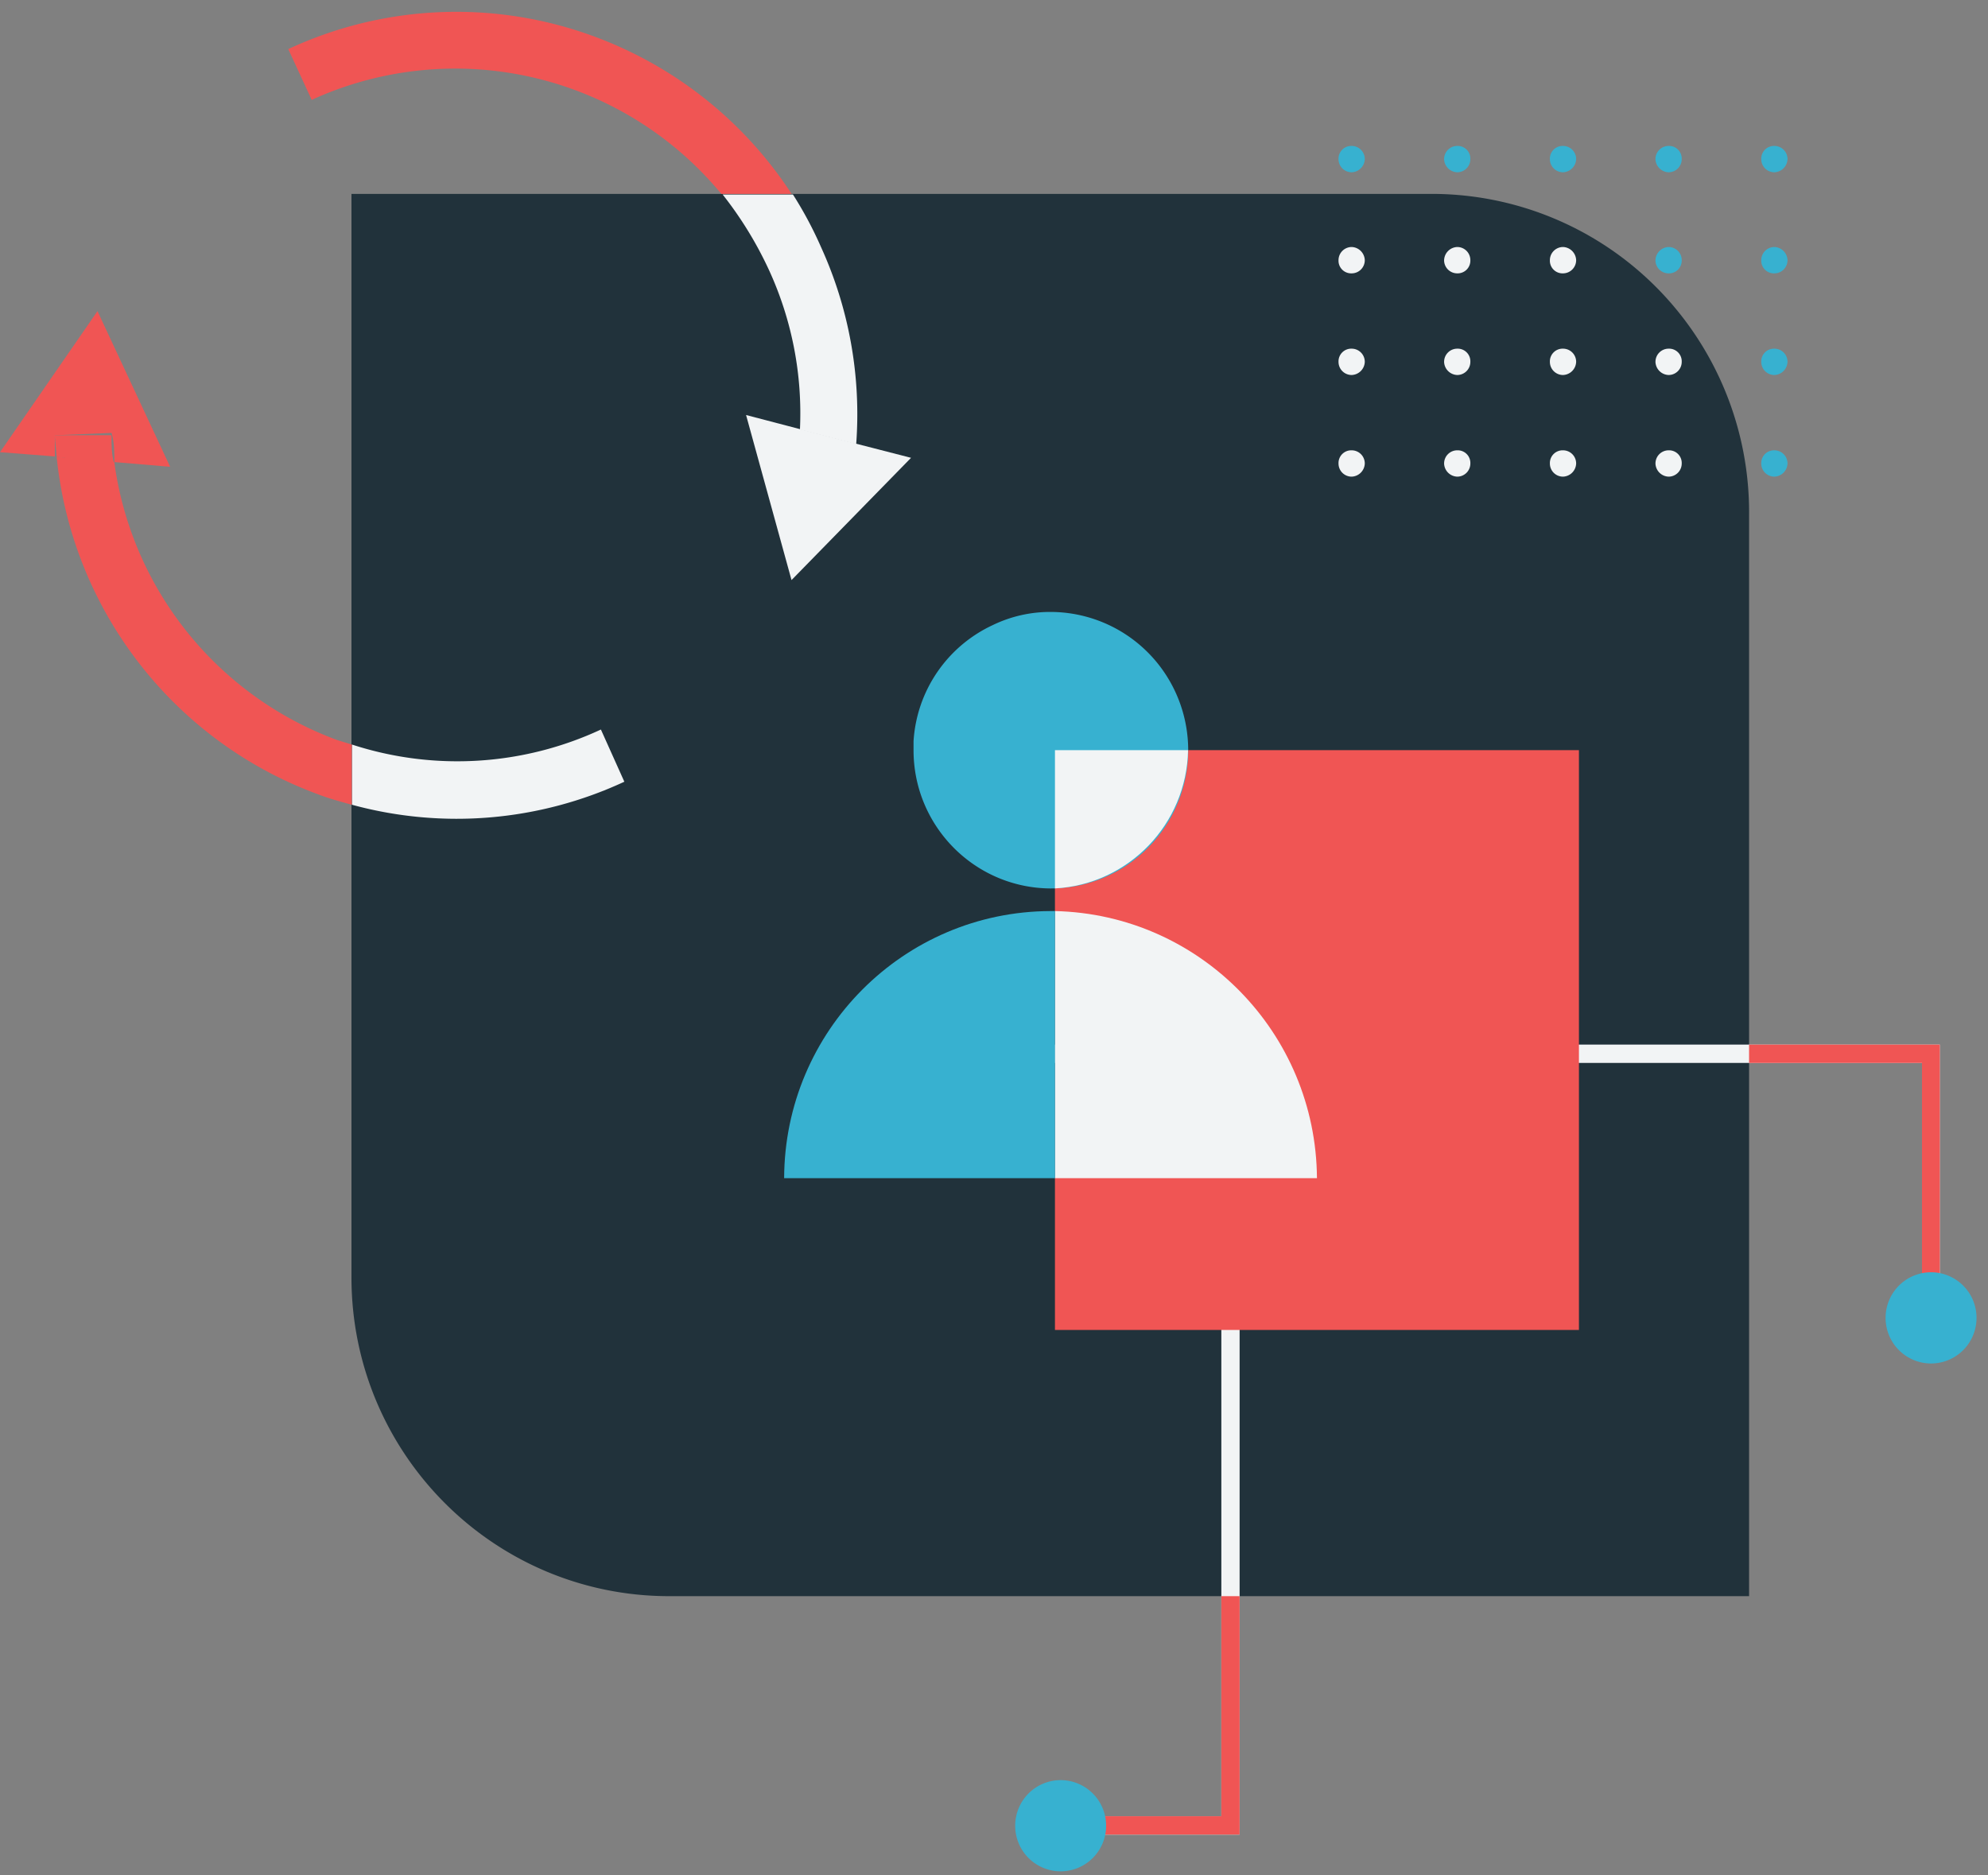 <svg xmlns="http://www.w3.org/2000/svg" width="106" height="100" viewBox="0 0 106 100"><rect x="0" y="0" width="106" height="100" fill="#808080" stroke="none"/><path fill="#21323b" d="M76.342 10.34H18.74v57.796c.014 9.37 7.58 16.961 16.918 16.975h57.603V27.44a17.005 17.005 0 0 0-4.911-12.085 16.89 16.89 0 0 0-12.008-5.016z"/><path fill="#f05554" d="M31.739 1.966a21.38 21.38 0 0 1 10.47 8.374h-3.748A18.402 18.402 0 0 0 16.62 5.326l-1.25-2.708a21.201 21.201 0 0 1 16.369-.652zM16.915 42.338C9.242 39.498 3.85 32.523 3.02 24.36l3.074.276a18.417 18.417 0 0 0 11.87 14.819l.8.25v3.21c-.625-.176-1.275-.351-1.85-.577z"/><path fill="#f05554" d="M2.924 23.21v1.128L0 24.112l5.198-7.522 3.873 8.3-2.973-.251c0-.527 0-1.053-.15-1.555z"/><path fill="#f05554" d="M2.92 23.206h3.024c0 .502 0 1.028.15 1.555L3.02 24.36c-.025-.376-.075-.752-.1-1.154z"/><path fill="#f2f4f5" d="M43.778 13.178a21.476 21.476 0 0 1 1.874 10.506l-2.999-.777a18.307 18.307 0 0 0-1.624-8.45 20.07 20.07 0 0 0-2.499-4.087h3.749a20.659 20.659 0 0 1 1.499 2.808z"/><path fill="#f2f4f5" d="M42.654 22.882l2.999.778 2.924.752-6.373 6.519-2.424-8.801 2.874.752zM32.04 38.9l1.25 2.783a21.201 21.201 0 0 1-14.52 1.229v-3.21a18.137 18.137 0 0 0 13.27-.802z"/><path fill="#37b1d0" d="M88.27 8.484a.7.7 0 0 1 .7-.702.674.674 0 0 1 .699.702.7.7 0 0 1-.7.702.726.726 0 0 1-.7-.702zM82.64 8.484a.678.678 0 0 1 .7-.702.699.699 0 0 1 .7.702.726.726 0 0 1-.7.702.7.7 0 0 1-.7-.702zM77 8.484a.7.7 0 0 1 .7-.702.674.674 0 0 1 .699.702.7.7 0 0 1-.7.702.726.726 0 0 1-.7-.702zM88.27 13.873a.726.726 0 0 1 .7-.702.699.699 0 0 1 .699.702.678.678 0 0 1-.7.703.7.7 0 0 1-.7-.703z"/><path fill="#f2f4f5" d="M82.64 13.873a.703.703 0 0 1 .7-.702c.38.013.687.32.7.702a.703.703 0 0 1-.7.703.674.674 0 0 1-.7-.703zM77 13.873a.726.726 0 0 1 .7-.702.699.699 0 0 1 .699.702.678.678 0 0 1-.7.703.7.7 0 0 1-.7-.703zM88.27 19.294a.7.7 0 0 1 .7-.702.674.674 0 0 1 .699.702.7.7 0 0 1-.7.702.726.726 0 0 1-.7-.702zM82.64 19.294a.678.678 0 0 1 .7-.702.699.699 0 0 1 .7.702.726.726 0 0 1-.7.702.7.7 0 0 1-.7-.702zM77 19.294a.7.7 0 0 1 .7-.702.674.674 0 0 1 .699.702.7.7 0 0 1-.7.702.726.726 0 0 1-.7-.702zM88.27 24.714a.7.7 0 0 1 .7-.702.674.674 0 0 1 .699.702.7.7 0 0 1-.7.702.726.726 0 0 1-.7-.702zM82.64 24.714a.678.678 0 0 1 .7-.702.699.699 0 0 1 .7.702.726.726 0 0 1-.7.702.699.699 0 0 1-.7-.702z"/><path fill="#37b1d0" d="M93.91 8.484a.678.678 0 0 1 .7-.702.7.7 0 0 1 .7.702.726.726 0 0 1-.7.702.699.699 0 0 1-.7-.702zM93.91 13.873a.703.703 0 0 1 .7-.702c.38.013.687.32.7.702a.7.7 0 0 1-.7.703.674.674 0 0 1-.7-.703zM93.91 19.294a.678.678 0 0 1 .7-.702.7.7 0 0 1 .7.702.726.726 0 0 1-.7.702.7.7 0 0 1-.7-.702zM93.91 24.714a.678.678 0 0 1 .7-.702.7.7 0 0 1 .7.702.726.726 0 0 1-.7.702.699.699 0 0 1-.7-.702z"/><path fill="#f2f4f5" d="M77 24.714a.7.7 0 0 1 .7-.702.674.674 0 0 1 .699.702.7.7 0 0 1-.7.702.726.726 0 0 1-.7-.702z"/><path fill="#37b1d0" d="M71.37 8.484a.678.678 0 0 1 .7-.702.7.7 0 0 1 .7.702.726.726 0 0 1-.7.702.7.7 0 0 1-.7-.702z"/><path fill="#f2f4f5" d="M71.37 13.873a.703.703 0 0 1 .7-.702c.38.013.687.32.7.702a.7.7 0 0 1-.7.703.674.674 0 0 1-.7-.703zM71.37 19.294a.678.678 0 0 1 .7-.702.7.7 0 0 1 .7.702.726.726 0 0 1-.7.702.7.7 0 0 1-.7-.702zM71.37 24.714a.678.678 0 0 1 .7-.702.7.7 0 0 1 .7.702.726.726 0 0 1-.7.702.699.699 0 0 1-.7-.702zM56 55.7h47.431v14.468h-.95v-13.49H56V55.7z"/><path fill="#f05554" d="M93.26 55.7h10.171v14.468h-.95v-13.49H93.26V55.7z"/><path fill="#37b1d0" d="M102.964 72.704a2.428 2.428 0 0 0 2.424-2.432 2.428 2.428 0 0 0-2.424-2.432 2.428 2.428 0 0 0-2.424 2.432 2.428 2.428 0 0 0 2.424 2.432z"/><path fill="#f2f4f5" d="M66.096 57.76v40.068H56.65v-.978h8.472V57.76h.974z"/><path fill="#f05554" d="M66.096 85.11v12.713H56.65v-.978h8.472V85.11h.974z"/><path fill="#37b1d0" d="M56.554 99.784a2.428 2.428 0 0 0 2.424-2.432 2.428 2.428 0 0 0-2.424-2.432 2.428 2.428 0 0 0-2.424 2.432 2.428 2.428 0 0 0 2.424 2.432z"/><path fill="#f05554" d="M56.25 40h27.939v30.916H56.25z"/><path fill="#37b1d0" d="M56.007 47.374a7.343 7.343 0 0 0 6.363-3.686 7.393 7.393 0 0 0 0-7.372 7.343 7.343 0 0 0-6.363-3.686 7.003 7.003 0 0 0-3.074.702 7.321 7.321 0 0 0-4.223 6.193v.477c0 4.052 3.259 7.344 7.297 7.372z"/><path fill="#f2f4f5" d="M56.25 62.822h13.97c-.053-7.756-6.241-14.066-13.97-14.242z"/><path fill="#37b1d0" d="M56.254 48.58h-.25c-7.828.028-14.167 6.388-14.194 14.242h14.444z"/><path fill="#f2f4f5" d="M56.25 47.372c3.926-.21 7.024-3.428 7.097-7.372H56.25z"/></svg>